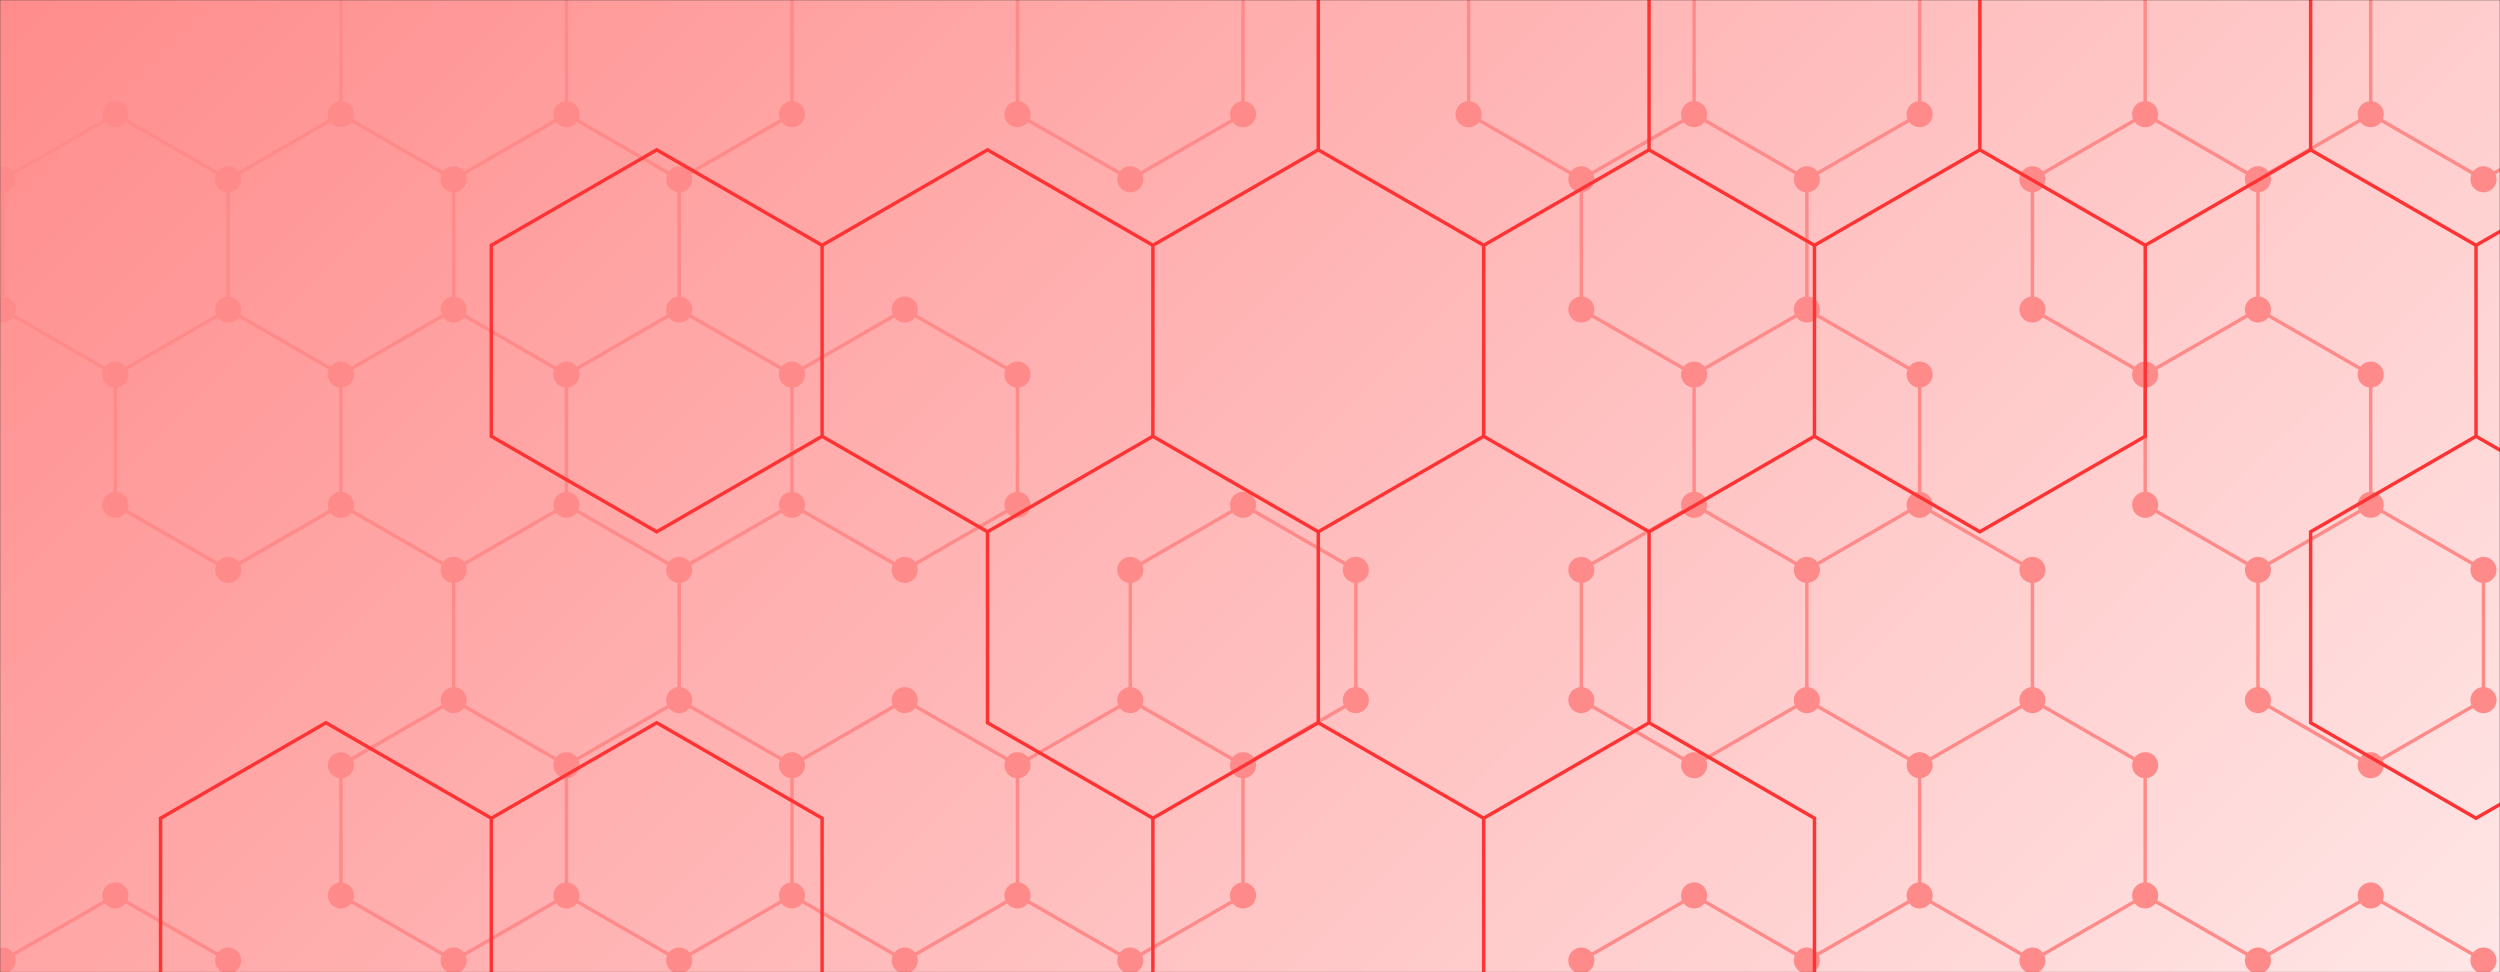 <svg xmlns="http://www.w3.org/2000/svg" version="1.1" xmlns:xlink="http://www.w3.org/1999/xlink" xmlns:svgjs="http://svgjs.dev/svgjs" width="1440" height="560" preserveAspectRatio="none" viewBox="0 0 1440 560"><rect x="0" y="0" width="1440" height="560" fill="#333333" stroke="none"/><g mask="url(&quot;#SvgjsMask1995&quot;)" fill="none"><rect width="1440" height="560" x="0" y="0" fill="url(&quot;#SvgjsLinearGradient1996&quot;)"></rect><path d="M66.45 65.77L131.41 103.27L131.41 178.27L66.45 215.77L1.5 178.27L1.5 103.27zM66.45 515.77L131.41 553.27L131.41 628.27L66.45 665.77L1.5 628.27L1.5 553.27zM196.36 65.77L261.31 103.27L261.31 178.27L196.36 215.77L131.41 178.27L131.41 103.27zM131.41 178.27L196.36 215.77L196.36 290.77L131.41 328.27L66.45 290.77L66.45 215.77zM261.31 -46.73L326.27 -9.23L326.27 65.77L261.31 103.27L196.36 65.77L196.36 -9.23zM326.27 65.77L391.22 103.27L391.22 178.27L326.27 215.77L261.31 178.27L261.31 103.27zM261.31 178.27L326.27 215.77L326.27 290.77L261.31 328.27L196.36 290.77L196.36 215.77zM326.27 290.77L391.22 328.27L391.22 403.27L326.27 440.77L261.31 403.27L261.31 328.27zM261.31 403.27L326.27 440.77L326.27 515.77L261.31 553.27L196.36 515.77L196.36 440.77zM391.22 -46.73L456.18 -9.23L456.18 65.77L391.22 103.27L326.27 65.77L326.27 -9.23zM391.22 178.27L456.18 215.77L456.18 290.77L391.22 328.27L326.27 290.77L326.27 215.77zM391.22 403.27L456.18 440.77L456.18 515.77L391.22 553.27L326.27 515.77L326.27 440.77zM521.13 178.27L586.08 215.77L586.08 290.77L521.13 328.27L456.18 290.77L456.18 215.77zM521.13 403.27L586.08 440.77L586.08 515.77L521.13 553.27L456.18 515.77L456.18 440.77zM586.08 515.77L651.04 553.27L651.04 628.27L586.08 665.77L521.13 628.27L521.13 553.27zM651.04 -46.73L715.99 -9.23L715.99 65.77L651.04 103.27L586.08 65.77L586.08 -9.23zM715.99 290.77L780.95 328.27L780.95 403.27L715.99 440.77L651.04 403.27L651.04 328.27zM651.04 403.27L715.99 440.77L715.99 515.77L651.04 553.27L586.08 515.77L586.08 440.77zM910.85 -46.73L975.81 -9.23L975.81 65.77L910.85 103.27L845.9 65.77L845.9 -9.23zM975.81 65.77L1040.76 103.27L1040.76 178.27L975.81 215.77L910.85 178.27L910.85 103.27zM975.81 290.77L1040.76 328.27L1040.76 403.27L975.81 440.77L910.85 403.27L910.85 328.27zM975.81 515.77L1040.76 553.27L1040.76 628.27L975.81 665.77L910.85 628.27L910.85 553.27zM1040.76 -46.73L1105.71 -9.23L1105.71 65.77L1040.76 103.27L975.81 65.77L975.81 -9.23zM1040.76 178.27L1105.71 215.77L1105.71 290.77L1040.76 328.27L975.81 290.77L975.81 215.77zM1105.71 290.77L1170.67 328.27L1170.67 403.27L1105.71 440.77L1040.76 403.27L1040.76 328.27zM1105.71 515.77L1170.67 553.27L1170.67 628.27L1105.71 665.77L1040.76 628.27L1040.76 553.27zM1235.62 65.77L1300.57 103.27L1300.57 178.27L1235.62 215.77L1170.67 178.27L1170.67 103.27zM1170.67 403.27L1235.62 440.77L1235.62 515.77L1170.67 553.27L1105.71 515.77L1105.71 440.77zM1235.62 515.77L1300.57 553.27L1300.57 628.27L1235.62 665.77L1170.67 628.27L1170.67 553.27zM1300.58 -46.73L1365.53 -9.23L1365.53 65.77L1300.58 103.27L1235.62 65.77L1235.62 -9.23zM1300.58 178.27L1365.53 215.77L1365.53 290.77L1300.58 328.27L1235.62 290.77L1235.62 215.77zM1365.53 290.77L1430.48 328.27L1430.48 403.27L1365.53 440.77L1300.58 403.27L1300.58 328.27zM1365.53 515.77L1430.48 553.27L1430.48 628.27L1365.53 665.77L1300.58 628.27L1300.58 553.27zM1430.48 -46.73L1495.44 -9.23L1495.44 65.77L1430.48 103.27L1365.53 65.77L1365.53 -9.23z" stroke="rgba(255, 138, 138, 1)" stroke-width="2"></path><path d="M58.95 65.77 a7.5 7.5 0 1 0 15 0 a7.5 7.5 0 1 0 -15 0zM123.91 103.27 a7.5 7.5 0 1 0 15 0 a7.5 7.5 0 1 0 -15 0zM123.91 178.27 a7.5 7.5 0 1 0 15 0 a7.5 7.5 0 1 0 -15 0zM58.95 215.77 a7.5 7.5 0 1 0 15 0 a7.5 7.5 0 1 0 -15 0zM-6 178.27 a7.5 7.5 0 1 0 15 0 a7.5 7.5 0 1 0 -15 0zM-6 103.27 a7.5 7.5 0 1 0 15 0 a7.5 7.5 0 1 0 -15 0zM58.95 515.77 a7.5 7.5 0 1 0 15 0 a7.5 7.5 0 1 0 -15 0zM123.91 553.27 a7.5 7.5 0 1 0 15 0 a7.5 7.5 0 1 0 -15 0zM123.91 628.27 a7.5 7.5 0 1 0 15 0 a7.5 7.5 0 1 0 -15 0zM58.95 665.77 a7.5 7.5 0 1 0 15 0 a7.5 7.5 0 1 0 -15 0zM-6 628.27 a7.5 7.5 0 1 0 15 0 a7.5 7.5 0 1 0 -15 0zM-6 553.27 a7.5 7.5 0 1 0 15 0 a7.5 7.5 0 1 0 -15 0zM188.86 65.77 a7.5 7.5 0 1 0 15 0 a7.5 7.5 0 1 0 -15 0zM253.81 103.27 a7.5 7.5 0 1 0 15 0 a7.5 7.5 0 1 0 -15 0zM253.81 178.27 a7.5 7.5 0 1 0 15 0 a7.5 7.5 0 1 0 -15 0zM188.86 215.77 a7.5 7.5 0 1 0 15 0 a7.5 7.5 0 1 0 -15 0zM188.86 290.77 a7.5 7.5 0 1 0 15 0 a7.5 7.5 0 1 0 -15 0zM123.91 328.27 a7.5 7.5 0 1 0 15 0 a7.5 7.5 0 1 0 -15 0zM58.95 290.77 a7.5 7.5 0 1 0 15 0 a7.5 7.5 0 1 0 -15 0zM253.81 -46.73 a7.5 7.5 0 1 0 15 0 a7.5 7.5 0 1 0 -15 0zM318.77 -9.23 a7.5 7.5 0 1 0 15 0 a7.5 7.5 0 1 0 -15 0zM318.77 65.77 a7.5 7.5 0 1 0 15 0 a7.5 7.5 0 1 0 -15 0zM188.86 -9.23 a7.5 7.5 0 1 0 15 0 a7.5 7.5 0 1 0 -15 0zM383.72 103.27 a7.5 7.5 0 1 0 15 0 a7.5 7.5 0 1 0 -15 0zM383.72 178.27 a7.5 7.5 0 1 0 15 0 a7.5 7.5 0 1 0 -15 0zM318.77 215.77 a7.5 7.5 0 1 0 15 0 a7.5 7.5 0 1 0 -15 0zM318.77 290.77 a7.5 7.5 0 1 0 15 0 a7.5 7.5 0 1 0 -15 0zM253.81 328.27 a7.5 7.5 0 1 0 15 0 a7.5 7.5 0 1 0 -15 0zM383.72 328.27 a7.5 7.5 0 1 0 15 0 a7.5 7.5 0 1 0 -15 0zM383.72 403.27 a7.5 7.5 0 1 0 15 0 a7.5 7.5 0 1 0 -15 0zM318.77 440.77 a7.5 7.5 0 1 0 15 0 a7.5 7.5 0 1 0 -15 0zM253.81 403.27 a7.5 7.5 0 1 0 15 0 a7.5 7.5 0 1 0 -15 0zM318.77 515.77 a7.5 7.5 0 1 0 15 0 a7.5 7.5 0 1 0 -15 0zM253.81 553.27 a7.5 7.5 0 1 0 15 0 a7.5 7.5 0 1 0 -15 0zM188.86 515.77 a7.5 7.5 0 1 0 15 0 a7.5 7.5 0 1 0 -15 0zM188.86 440.77 a7.5 7.5 0 1 0 15 0 a7.5 7.5 0 1 0 -15 0zM383.72 -46.73 a7.5 7.5 0 1 0 15 0 a7.5 7.5 0 1 0 -15 0zM448.68 -9.23 a7.5 7.5 0 1 0 15 0 a7.5 7.5 0 1 0 -15 0zM448.68 65.77 a7.5 7.5 0 1 0 15 0 a7.5 7.5 0 1 0 -15 0zM448.68 215.77 a7.5 7.5 0 1 0 15 0 a7.5 7.5 0 1 0 -15 0zM448.68 290.77 a7.5 7.5 0 1 0 15 0 a7.5 7.5 0 1 0 -15 0zM448.68 440.77 a7.5 7.5 0 1 0 15 0 a7.5 7.5 0 1 0 -15 0zM448.68 515.77 a7.5 7.5 0 1 0 15 0 a7.5 7.5 0 1 0 -15 0zM383.72 553.27 a7.5 7.5 0 1 0 15 0 a7.5 7.5 0 1 0 -15 0zM513.63 178.27 a7.5 7.5 0 1 0 15 0 a7.5 7.5 0 1 0 -15 0zM578.58 215.77 a7.5 7.5 0 1 0 15 0 a7.5 7.5 0 1 0 -15 0zM578.58 290.77 a7.5 7.5 0 1 0 15 0 a7.5 7.5 0 1 0 -15 0zM513.63 328.27 a7.5 7.5 0 1 0 15 0 a7.5 7.5 0 1 0 -15 0zM513.63 403.27 a7.5 7.5 0 1 0 15 0 a7.5 7.5 0 1 0 -15 0zM578.58 440.77 a7.5 7.5 0 1 0 15 0 a7.5 7.5 0 1 0 -15 0zM578.58 515.77 a7.5 7.5 0 1 0 15 0 a7.5 7.5 0 1 0 -15 0zM513.63 553.27 a7.5 7.5 0 1 0 15 0 a7.5 7.5 0 1 0 -15 0zM643.54 553.27 a7.5 7.5 0 1 0 15 0 a7.5 7.5 0 1 0 -15 0zM643.54 628.27 a7.5 7.5 0 1 0 15 0 a7.5 7.5 0 1 0 -15 0zM578.58 665.77 a7.5 7.5 0 1 0 15 0 a7.5 7.5 0 1 0 -15 0zM513.63 628.27 a7.5 7.5 0 1 0 15 0 a7.5 7.5 0 1 0 -15 0zM643.54 -46.73 a7.5 7.5 0 1 0 15 0 a7.5 7.5 0 1 0 -15 0zM708.49 -9.23 a7.5 7.5 0 1 0 15 0 a7.5 7.5 0 1 0 -15 0zM708.49 65.77 a7.5 7.5 0 1 0 15 0 a7.5 7.5 0 1 0 -15 0zM643.54 103.27 a7.5 7.5 0 1 0 15 0 a7.5 7.5 0 1 0 -15 0zM578.58 65.77 a7.5 7.5 0 1 0 15 0 a7.5 7.5 0 1 0 -15 0zM578.58 -9.23 a7.5 7.5 0 1 0 15 0 a7.5 7.5 0 1 0 -15 0zM708.49 290.77 a7.5 7.5 0 1 0 15 0 a7.5 7.5 0 1 0 -15 0zM773.45 328.27 a7.5 7.5 0 1 0 15 0 a7.5 7.5 0 1 0 -15 0zM773.45 403.27 a7.5 7.5 0 1 0 15 0 a7.5 7.5 0 1 0 -15 0zM708.49 440.77 a7.5 7.5 0 1 0 15 0 a7.5 7.5 0 1 0 -15 0zM643.54 403.27 a7.5 7.5 0 1 0 15 0 a7.5 7.5 0 1 0 -15 0zM643.54 328.27 a7.5 7.5 0 1 0 15 0 a7.5 7.5 0 1 0 -15 0zM708.49 515.77 a7.5 7.5 0 1 0 15 0 a7.5 7.5 0 1 0 -15 0zM903.35 -46.73 a7.5 7.5 0 1 0 15 0 a7.5 7.5 0 1 0 -15 0zM968.31 -9.23 a7.5 7.5 0 1 0 15 0 a7.5 7.5 0 1 0 -15 0zM968.31 65.77 a7.5 7.5 0 1 0 15 0 a7.5 7.5 0 1 0 -15 0zM903.35 103.27 a7.5 7.5 0 1 0 15 0 a7.5 7.5 0 1 0 -15 0zM838.4 65.77 a7.5 7.5 0 1 0 15 0 a7.5 7.5 0 1 0 -15 0zM838.4 -9.23 a7.5 7.5 0 1 0 15 0 a7.5 7.5 0 1 0 -15 0zM1033.26 103.27 a7.5 7.5 0 1 0 15 0 a7.5 7.5 0 1 0 -15 0zM1033.26 178.27 a7.5 7.5 0 1 0 15 0 a7.5 7.5 0 1 0 -15 0zM968.31 215.77 a7.5 7.5 0 1 0 15 0 a7.5 7.5 0 1 0 -15 0zM903.35 178.27 a7.5 7.5 0 1 0 15 0 a7.5 7.5 0 1 0 -15 0zM968.31 290.77 a7.5 7.5 0 1 0 15 0 a7.5 7.5 0 1 0 -15 0zM1033.26 328.27 a7.5 7.5 0 1 0 15 0 a7.5 7.5 0 1 0 -15 0zM1033.26 403.27 a7.5 7.5 0 1 0 15 0 a7.5 7.5 0 1 0 -15 0zM968.31 440.77 a7.5 7.5 0 1 0 15 0 a7.5 7.5 0 1 0 -15 0zM903.35 403.27 a7.5 7.5 0 1 0 15 0 a7.5 7.5 0 1 0 -15 0zM903.35 328.27 a7.5 7.5 0 1 0 15 0 a7.5 7.5 0 1 0 -15 0zM968.31 515.77 a7.5 7.5 0 1 0 15 0 a7.5 7.5 0 1 0 -15 0zM1033.26 553.27 a7.5 7.5 0 1 0 15 0 a7.5 7.5 0 1 0 -15 0zM1033.26 628.27 a7.5 7.5 0 1 0 15 0 a7.5 7.5 0 1 0 -15 0zM968.31 665.77 a7.5 7.5 0 1 0 15 0 a7.5 7.5 0 1 0 -15 0zM903.35 628.27 a7.5 7.5 0 1 0 15 0 a7.5 7.5 0 1 0 -15 0zM903.35 553.27 a7.5 7.5 0 1 0 15 0 a7.5 7.5 0 1 0 -15 0zM1033.26 -46.73 a7.5 7.5 0 1 0 15 0 a7.5 7.5 0 1 0 -15 0zM1098.21 -9.23 a7.5 7.5 0 1 0 15 0 a7.5 7.5 0 1 0 -15 0zM1098.21 65.77 a7.5 7.5 0 1 0 15 0 a7.5 7.5 0 1 0 -15 0zM1098.21 215.77 a7.5 7.5 0 1 0 15 0 a7.5 7.5 0 1 0 -15 0zM1098.21 290.77 a7.5 7.5 0 1 0 15 0 a7.5 7.5 0 1 0 -15 0zM1163.17 328.27 a7.5 7.5 0 1 0 15 0 a7.5 7.5 0 1 0 -15 0zM1163.17 403.27 a7.5 7.5 0 1 0 15 0 a7.5 7.5 0 1 0 -15 0zM1098.21 440.77 a7.5 7.5 0 1 0 15 0 a7.5 7.5 0 1 0 -15 0zM1098.21 515.77 a7.5 7.5 0 1 0 15 0 a7.5 7.5 0 1 0 -15 0zM1163.17 553.27 a7.5 7.5 0 1 0 15 0 a7.5 7.5 0 1 0 -15 0zM1163.17 628.27 a7.5 7.5 0 1 0 15 0 a7.5 7.5 0 1 0 -15 0zM1098.21 665.77 a7.5 7.5 0 1 0 15 0 a7.5 7.5 0 1 0 -15 0zM1228.12 65.77 a7.5 7.5 0 1 0 15 0 a7.5 7.5 0 1 0 -15 0zM1293.07 103.27 a7.5 7.5 0 1 0 15 0 a7.5 7.5 0 1 0 -15 0zM1293.07 178.27 a7.5 7.5 0 1 0 15 0 a7.5 7.5 0 1 0 -15 0zM1228.12 215.77 a7.5 7.5 0 1 0 15 0 a7.5 7.5 0 1 0 -15 0zM1163.17 178.27 a7.5 7.5 0 1 0 15 0 a7.5 7.5 0 1 0 -15 0zM1163.17 103.27 a7.5 7.5 0 1 0 15 0 a7.5 7.5 0 1 0 -15 0zM1228.12 440.77 a7.5 7.5 0 1 0 15 0 a7.5 7.5 0 1 0 -15 0zM1228.12 515.77 a7.5 7.5 0 1 0 15 0 a7.5 7.5 0 1 0 -15 0zM1293.07 553.27 a7.5 7.5 0 1 0 15 0 a7.5 7.5 0 1 0 -15 0zM1293.07 628.27 a7.5 7.5 0 1 0 15 0 a7.5 7.5 0 1 0 -15 0zM1228.12 665.77 a7.5 7.5 0 1 0 15 0 a7.5 7.5 0 1 0 -15 0zM1293.08 -46.73 a7.5 7.5 0 1 0 15 0 a7.5 7.5 0 1 0 -15 0zM1358.03 -9.23 a7.5 7.5 0 1 0 15 0 a7.5 7.5 0 1 0 -15 0zM1358.03 65.77 a7.5 7.5 0 1 0 15 0 a7.5 7.5 0 1 0 -15 0zM1293.08 103.27 a7.5 7.5 0 1 0 15 0 a7.5 7.5 0 1 0 -15 0zM1228.12 -9.23 a7.5 7.5 0 1 0 15 0 a7.5 7.5 0 1 0 -15 0zM1293.08 178.27 a7.5 7.5 0 1 0 15 0 a7.5 7.5 0 1 0 -15 0zM1358.03 215.77 a7.5 7.5 0 1 0 15 0 a7.5 7.5 0 1 0 -15 0zM1358.03 290.77 a7.5 7.5 0 1 0 15 0 a7.5 7.5 0 1 0 -15 0zM1293.08 328.27 a7.5 7.5 0 1 0 15 0 a7.5 7.5 0 1 0 -15 0zM1228.12 290.77 a7.5 7.5 0 1 0 15 0 a7.5 7.5 0 1 0 -15 0zM1422.98 328.27 a7.5 7.5 0 1 0 15 0 a7.5 7.5 0 1 0 -15 0zM1422.98 403.27 a7.5 7.5 0 1 0 15 0 a7.5 7.5 0 1 0 -15 0zM1358.03 440.77 a7.5 7.5 0 1 0 15 0 a7.5 7.5 0 1 0 -15 0zM1293.08 403.27 a7.5 7.5 0 1 0 15 0 a7.5 7.5 0 1 0 -15 0zM1358.03 515.77 a7.5 7.5 0 1 0 15 0 a7.5 7.5 0 1 0 -15 0zM1422.98 553.27 a7.5 7.5 0 1 0 15 0 a7.5 7.5 0 1 0 -15 0zM1422.98 628.27 a7.5 7.5 0 1 0 15 0 a7.5 7.5 0 1 0 -15 0zM1358.03 665.77 a7.5 7.5 0 1 0 15 0 a7.5 7.5 0 1 0 -15 0zM1293.08 628.27 a7.5 7.5 0 1 0 15 0 a7.5 7.5 0 1 0 -15 0zM1293.08 553.27 a7.5 7.5 0 1 0 15 0 a7.5 7.5 0 1 0 -15 0zM1422.98 -46.73 a7.5 7.5 0 1 0 15 0 a7.5 7.5 0 1 0 -15 0zM1487.94 -9.23 a7.5 7.5 0 1 0 15 0 a7.5 7.5 0 1 0 -15 0zM1487.94 65.77 a7.5 7.5 0 1 0 15 0 a7.5 7.5 0 1 0 -15 0zM1422.98 103.27 a7.5 7.5 0 1 0 15 0 a7.5 7.5 0 1 0 -15 0z" fill="rgba(255, 138, 138, 1)"></path><path d="M187.74 416.3L283 471.3L283 581.3L187.74 636.3L92.47 581.3L92.47 471.3zM378.27 86.3L473.53 141.3L473.53 251.3L378.27 306.3L283 251.3L283 141.3zM378.27 416.3L473.53 471.3L473.53 581.3L378.27 636.3L283 581.3L283 471.3zM568.8 86.3L664.06 141.3L664.06 251.3L568.8 306.3L473.53 251.3L473.53 141.3zM759.33 86.3L854.59 141.3L854.59 251.3L759.33 306.3L664.06 251.3L664.06 141.3zM664.06 251.3L759.33 306.3L759.33 416.3L664.06 471.3L568.8 416.3L568.8 306.3zM759.33 416.3L854.59 471.3L854.59 581.3L759.33 636.3L664.06 581.3L664.06 471.3zM854.59 -78.7L949.86 -23.7L949.86 86.3L854.59 141.3L759.33 86.3L759.33 -23.7zM949.86 86.3L1045.13 141.3L1045.13 251.3L949.86 306.3L854.59 251.3L854.59 141.3zM854.59 251.3L949.86 306.3L949.86 416.3L854.59 471.3L759.33 416.3L759.33 306.3zM949.86 416.3L1045.13 471.3L1045.13 581.3L949.86 636.3L854.59 581.3L854.59 471.3zM1045.13 -78.7L1140.39 -23.7L1140.39 86.3L1045.13 141.3L949.86 86.3L949.86 -23.7zM1140.39 86.3L1235.66 141.3L1235.66 251.3L1140.39 306.3L1045.13 251.3L1045.13 141.3zM1235.66 -78.7L1330.92 -23.7L1330.92 86.3L1235.66 141.3L1140.39 86.3L1140.39 -23.7zM1426.19 -78.7L1521.45 -23.7L1521.45 86.3L1426.19 141.3L1330.92 86.3L1330.92 -23.7zM1521.45 86.3L1616.72 141.3L1616.72 251.3L1521.45 306.3L1426.19 251.3L1426.19 141.3zM1426.19 251.3L1521.45 306.3L1521.45 416.3L1426.19 471.3L1330.92 416.3L1330.92 306.3z" stroke="rgba(255, 51, 51, 1)" stroke-width="2"></path></g><defs><mask id="SvgjsMask1995"><rect width="1440" height="560" fill="#ffffff"></rect></mask><linearGradient x1="15.28%" y1="-39.29%" x2="84.72%" y2="139.29%" gradientUnits="userSpaceOnUse" id="SvgjsLinearGradient1996"><stop stop-color="rgba(255, 140, 140, 1)" offset="0"></stop><stop stop-color="rgba(255, 230, 230, 1)" offset="1"></stop></linearGradient></defs></svg>